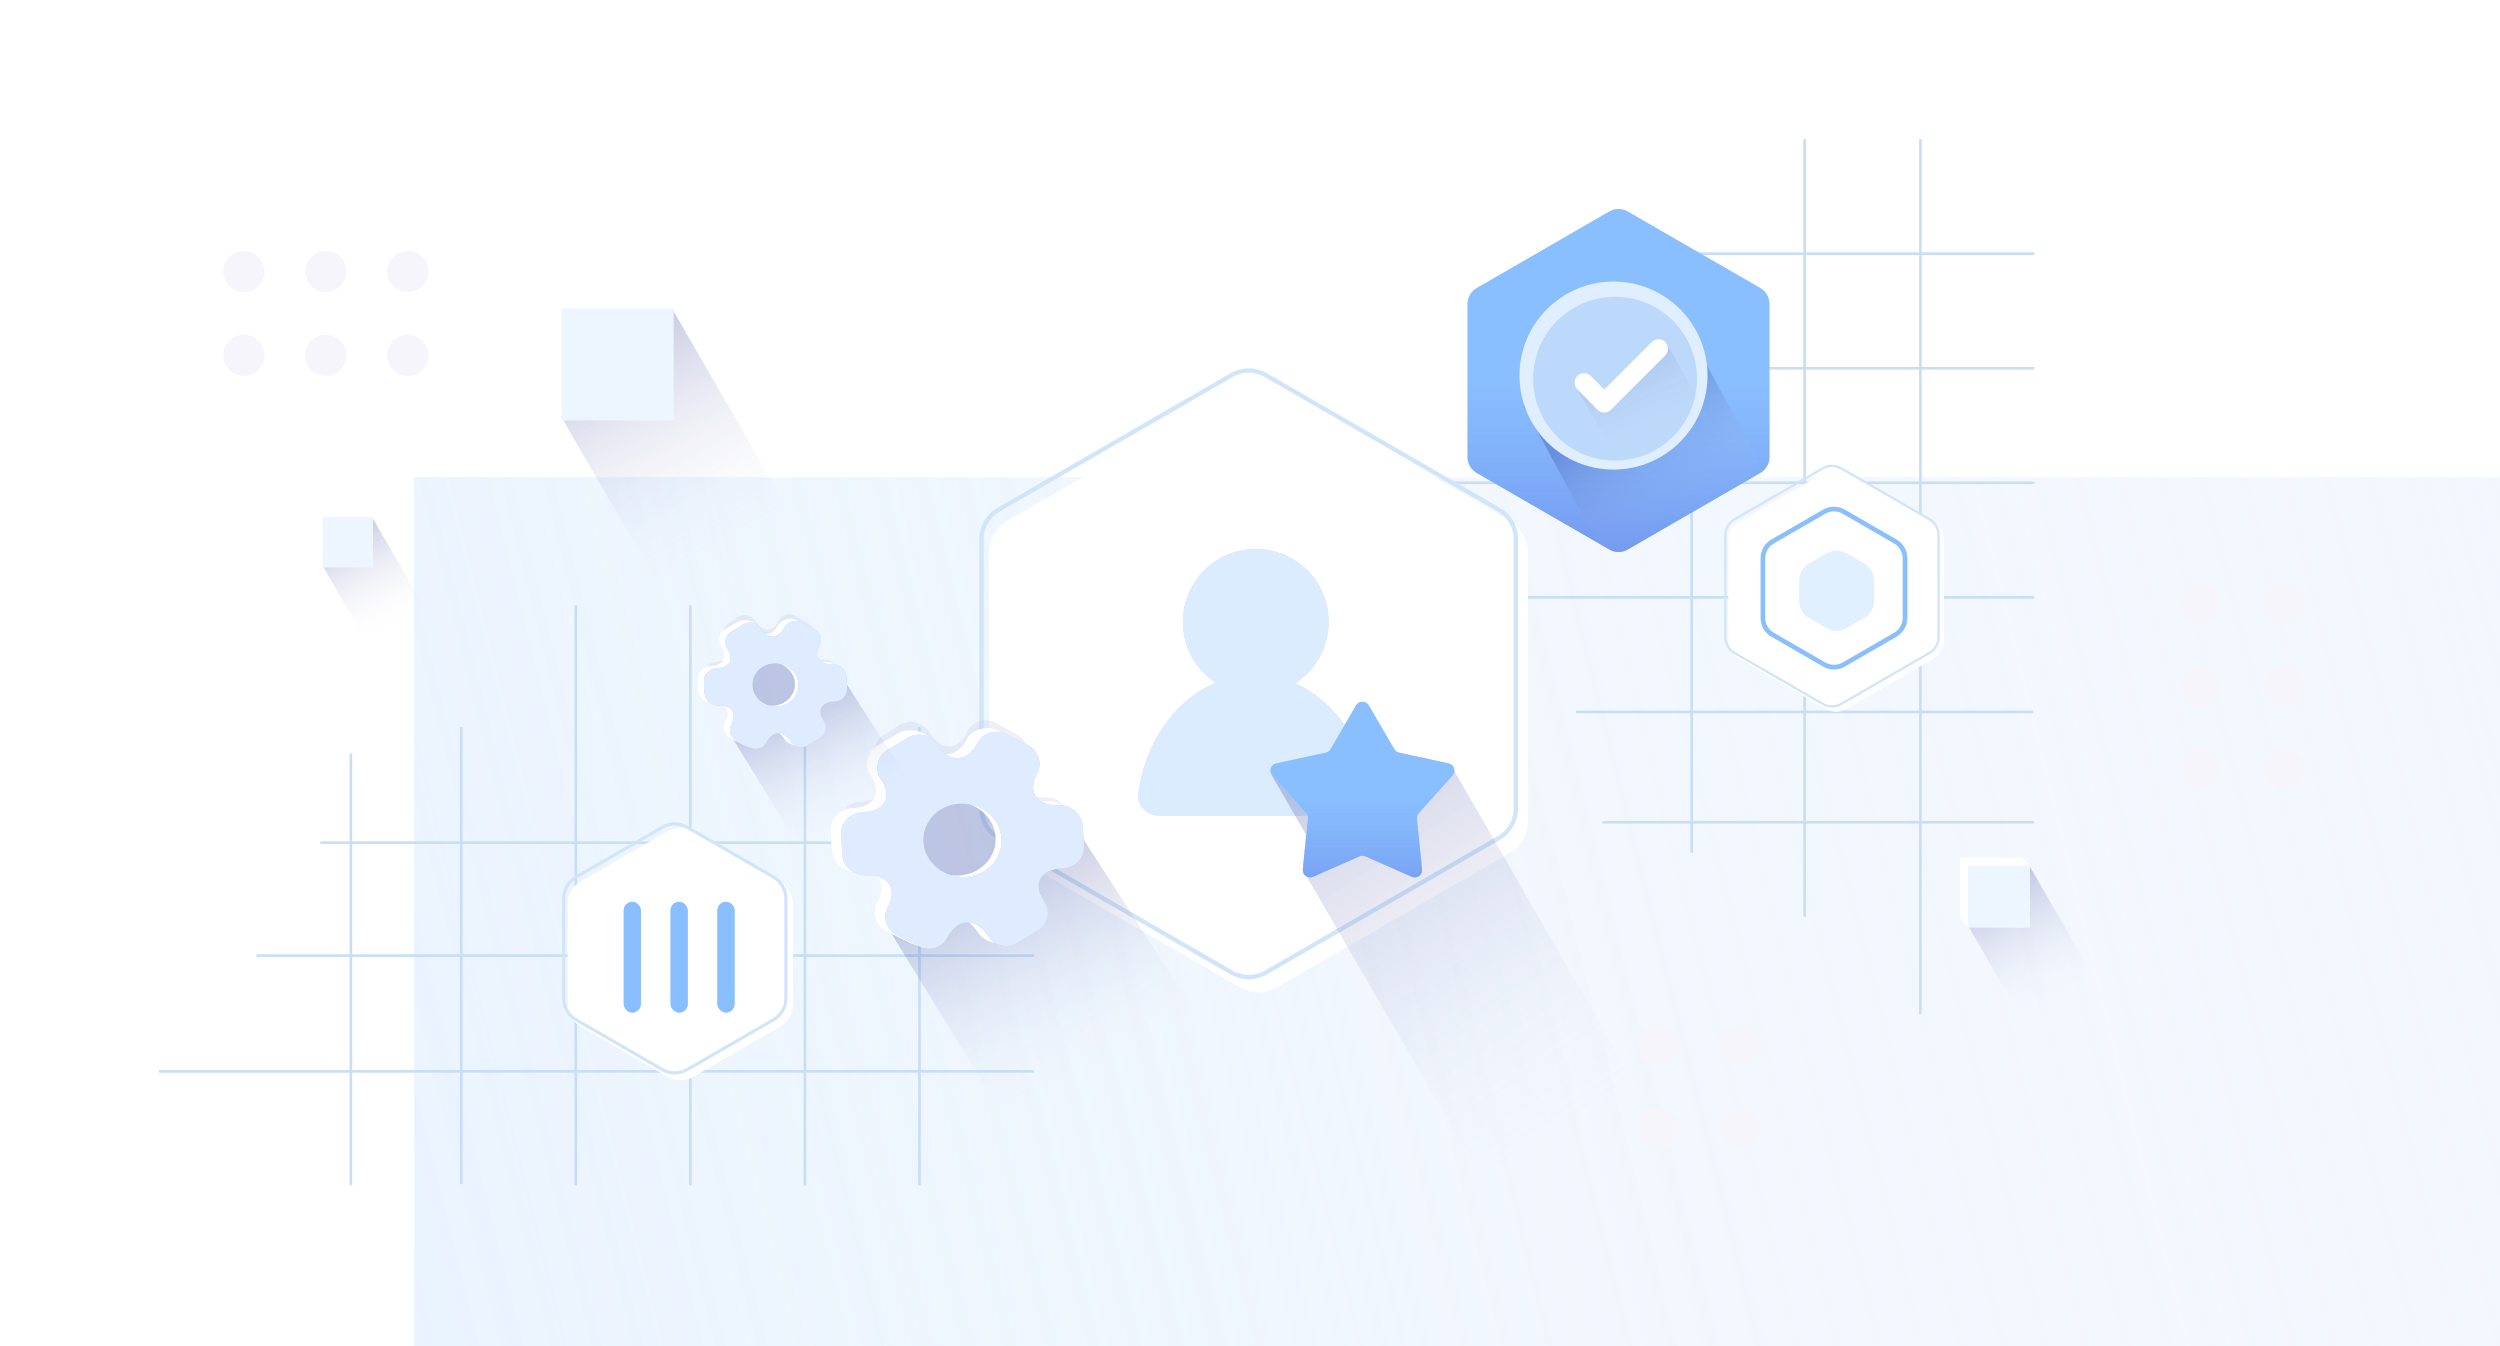 <?xml version="1.0" encoding="UTF-8"?> <svg xmlns="http://www.w3.org/2000/svg" width="884" height="476" viewBox="0 0 884 476" fill="none"><g clip-path="url(#clip0_12218_1484)"><rect width="884" height="476" fill="white"></rect><g filter="url(#filter0_f_12218_1484)"><rect x="146.461" y="168.73" width="1475.07" height="614.533" fill="url(#paint0_linear_12218_1484)" fill-opacity="0.7"></rect></g><g filter="url(#filter1_f_12218_1484)"><rect x="1621.54" y="783.27" width="1475.07" height="614.533" transform="rotate(-180 1621.54 783.27)" fill="url(#paint1_linear_12218_1484)" fill-opacity="0.7"></rect></g><path d="M203.607 214.009V419.119" stroke="#C7DEF6" stroke-width="0.929"></path><path d="M163.097 257.09L163.097 418.75" stroke="#C7DEF6" stroke-width="0.929"></path><path d="M124.08 266.383L124.08 419.123" stroke="#C7DEF6" stroke-width="0.929"></path><path d="M244.109 214.009V419.119" stroke="#C7DEF6" stroke-width="0.929"></path><path d="M284.62 262.869L284.62 419.118" stroke="#C7DEF6" stroke-width="0.929"></path><path d="M325.13 257.09V419.121" stroke="#C7DEF6" stroke-width="0.929"></path><path d="M113.269 297.966L305.935 297.966" stroke="#C7DEF6" stroke-width="0.929"></path><path d="M90.714 337.916L365.637 337.916" stroke="#C7DEF6" stroke-width="0.929"></path><path d="M56.254 378.843L365.636 378.843" stroke="#C7DEF6" stroke-width="0.929"></path><path d="M514.215 211.225L719.325 211.225" stroke="#C7DEF6" stroke-width="0.929"></path><path d="M557.297 251.735L718.956 251.735" stroke="#C7DEF6" stroke-width="0.929"></path><path d="M566.589 290.753L719.329 290.753" stroke="#C7DEF6" stroke-width="0.929"></path><path d="M514.215 170.723L719.325 170.723" stroke="#C7DEF6" stroke-width="0.929"></path><path d="M563.076 130.213L719.324 130.213" stroke="#C7DEF6" stroke-width="0.929"></path><path d="M557.297 89.702L719.328 89.702" stroke="#C7DEF6" stroke-width="0.929"></path><path d="M598.172 301.563L598.172 108.897" stroke="#C7DEF6" stroke-width="0.929"></path><path d="M638.123 324.118L638.123 49.195" stroke="#C7DEF6" stroke-width="0.929"></path><path d="M679.049 358.578L679.049 49.195" stroke="#C7DEF6" stroke-width="0.929"></path><g filter="url(#filter2_i_12218_1484)"><circle cx="142.239" cy="94.084" r="7.286" transform="rotate(90 142.239 94.084)" fill="#F5F5FB"></circle><circle cx="142.239" cy="123.718" r="7.286" transform="rotate(90 142.239 123.718)" fill="#F5F5FB"></circle><circle cx="113.264" cy="94.084" r="7.286" transform="rotate(90 113.264 94.084)" fill="#F5F5FB"></circle><circle cx="113.264" cy="123.718" r="7.286" transform="rotate(90 113.264 123.718)" fill="#F5F5FB"></circle><path d="M84.297 101.371C80.273 101.371 77.01 98.109 77.01 94.084C77.01 90.06 80.273 86.798 84.297 86.798C88.321 86.798 91.583 90.06 91.583 94.084C91.583 98.109 88.321 101.371 84.297 101.371Z" fill="#F5F5FB"></path><circle cx="84.297" cy="123.718" r="7.286" transform="rotate(90 84.297 123.718)" fill="#F5F5FB"></circle></g><g filter="url(#filter3_i_12218_1484)"><circle cx="776.108" cy="211.81" r="7.286" fill="#F5F5FB"></circle><circle cx="805.741" cy="211.81" r="7.286" fill="#F5F5FB"></circle><circle cx="776.108" cy="240.787" r="7.286" fill="#F5F5FB"></circle><circle cx="805.741" cy="240.787" r="7.286" fill="#F5F5FB"></circle><path d="M783.394 269.753C783.394 273.777 780.132 277.039 776.108 277.039C772.083 277.039 768.821 273.777 768.821 269.753C768.821 265.729 772.083 262.467 776.108 262.467C780.132 262.467 783.394 265.729 783.394 269.753Z" fill="#F5F5FB"></path><circle cx="805.741" cy="269.753" r="7.286" fill="#F5F5FB"></circle></g><g filter="url(#filter4_i_12218_1484)"><circle cx="613.413" cy="367.543" r="7.286" transform="rotate(90 613.413 367.543)" fill="#F5F5FB"></circle><circle cx="613.413" cy="397.177" r="7.286" transform="rotate(90 613.413 397.177)" fill="#F5F5FB"></circle><path d="M584.446 374.83C580.422 374.83 577.16 371.567 577.16 367.543C577.16 363.519 580.422 360.257 584.446 360.257C588.47 360.257 591.732 363.519 591.732 367.543C591.732 371.567 588.47 374.83 584.446 374.83Z" fill="#F5F5FB"></path><circle cx="584.446" cy="397.177" r="7.286" transform="rotate(90 584.446 397.177)" fill="#F5F5FB"></circle></g><g filter="url(#filter5_i_12218_1484)"><path d="M435.125 131.974C439.094 129.682 443.984 129.682 447.953 131.974L530.387 179.567C534.356 181.859 536.801 186.094 536.801 190.677V285.864C536.801 290.447 534.356 294.681 530.387 296.973L447.953 344.566C443.984 346.858 439.094 346.858 435.125 344.566L352.691 296.973C348.722 294.681 346.277 290.447 346.277 285.864V190.677C346.277 186.094 348.722 181.859 352.691 179.567L435.125 131.974Z" fill="white"></path></g><path d="M435.51 132.641C439.241 130.487 443.837 130.487 447.568 132.641L530.003 180.234C533.733 182.388 536.032 186.369 536.032 190.677V285.864C536.032 290.171 533.733 294.152 530.003 296.306L447.568 343.9C443.837 346.054 439.241 346.053 435.51 343.9L353.076 296.306C349.345 294.152 347.047 290.171 347.047 285.864V190.677C347.047 186.369 349.345 182.388 353.076 180.234L435.51 132.641Z" stroke="#D1E5FA" stroke-width="1.54"></path><g filter="url(#filter6_i_12218_1484)"><path d="M441.975 191.14C456.215 191.14 467.757 202.684 467.757 216.923C467.757 226.063 463.001 234.092 455.828 238.67C456.377 238.91 456.923 239.162 457.464 239.43C462.513 241.93 467.102 245.595 470.966 250.215C474.831 254.835 477.897 260.319 479.989 266.356C481.246 269.985 482.138 273.771 482.648 277.633C483.211 281.895 479.672 285.396 475.373 285.396H407.699C403.4 285.396 399.861 281.895 400.424 277.633C400.935 273.771 401.825 269.985 403.083 266.356C405.174 260.319 408.24 254.835 412.105 250.215C415.97 245.595 420.558 241.93 425.608 239.43C426.323 239.076 427.046 238.749 427.774 238.444C420.796 233.83 416.192 225.915 416.192 216.923C416.192 202.684 427.736 191.14 441.975 191.14Z" fill="#D9D9D9"></path><path d="M441.975 191.14C456.215 191.14 467.757 202.684 467.757 216.923C467.757 226.063 463.001 234.092 455.828 238.67C456.377 238.91 456.923 239.162 457.464 239.43C462.513 241.93 467.102 245.595 470.966 250.215C474.831 254.835 477.897 260.319 479.989 266.356C481.246 269.985 482.138 273.771 482.648 277.633C483.211 281.895 479.672 285.396 475.373 285.396H407.699C403.4 285.396 399.861 281.895 400.424 277.633C400.935 273.771 401.825 269.985 403.083 266.356C405.174 260.319 408.24 254.835 412.105 250.215C415.97 245.595 420.558 241.93 425.608 239.43C426.323 239.076 427.046 238.749 427.774 238.444C420.796 233.83 416.192 225.915 416.192 216.923C416.192 202.684 427.736 191.14 441.975 191.14Z" fill="#DCECFF"></path></g><path d="M473.108 270.452L480.269 252.051L492.974 271.213L513.421 271.213L600.545 422.116L519.905 409.864L460.864 307.885L461.794 295.085L449.735 274.256L473.108 270.452Z" fill="url(#paint2_linear_12218_1484)" style="mix-blend-mode:multiply"></path><path d="M479.514 249.425C480.515 247.706 482.998 247.706 483.999 249.425L493.021 264.915C493.388 265.545 494.003 265.991 494.715 266.145L512.235 269.939C514.178 270.36 514.946 272.721 513.62 274.204L501.676 287.572C501.191 288.115 500.956 288.837 501.03 289.562L502.835 307.397C503.036 309.376 501.027 310.835 499.207 310.033L482.803 302.804C482.137 302.51 481.377 302.51 480.71 302.804L464.307 310.033C462.487 310.835 460.478 309.376 460.678 307.397L462.484 289.562C462.557 288.837 462.323 288.115 461.837 287.572L449.893 274.204C448.568 272.721 449.335 270.36 451.279 269.939L468.799 266.145C469.511 265.991 470.126 265.545 470.492 264.915L479.514 249.425Z" fill="#DFECFF"></path><path d="M479.514 249.425C480.515 247.706 482.998 247.706 483.999 249.425L493.021 264.915C493.388 265.545 494.003 265.991 494.715 266.145L512.235 269.939C514.178 270.36 514.946 272.721 513.62 274.204L501.676 287.572C501.191 288.115 500.956 288.837 501.03 289.562L502.835 307.397C503.036 309.376 501.027 310.835 499.207 310.033L482.803 302.804C482.137 302.51 481.377 302.51 480.71 302.804L464.307 310.033C462.487 310.835 460.478 309.376 460.678 307.397L462.484 289.562C462.557 288.837 462.323 288.115 461.837 287.572L449.893 274.204C448.568 272.721 449.335 270.36 451.279 269.939L468.799 266.145C469.511 265.991 470.126 265.545 470.492 264.915L479.514 249.425Z" fill="#89BFFF"></path><path d="M479.514 249.425C480.515 247.706 482.998 247.706 483.999 249.425L493.021 264.915C493.388 265.545 494.003 265.991 494.715 266.145L512.235 269.939C514.178 270.36 514.946 272.721 513.62 274.204L501.676 287.572C501.191 288.115 500.956 288.837 501.03 289.562L502.835 307.397C503.036 309.376 501.027 310.835 499.207 310.033L482.803 302.804C482.137 302.51 481.377 302.51 480.71 302.804L464.307 310.033C462.487 310.835 460.478 309.376 460.678 307.397L462.484 289.562C462.557 288.837 462.323 288.115 461.837 287.572L449.893 274.204C448.568 272.721 449.335 270.36 451.279 269.939L468.799 266.145C469.511 265.991 470.126 265.545 470.492 264.915L479.514 249.425Z" fill="url(#paint3_linear_12218_1484)"></path><g filter="url(#filter7_i_12218_1484)"><path d="M567.699 73.396C569.693 72.244 572.151 72.244 574.145 73.396L621.073 100.49C623.068 101.641 624.297 103.77 624.297 106.073V160.26C624.297 162.564 623.068 164.692 621.073 165.843L574.145 192.937C572.151 194.089 569.693 194.089 567.699 192.937L520.771 165.843C518.776 164.692 517.547 162.564 517.547 160.26V106.073C517.547 103.77 518.776 101.641 520.771 100.49L567.699 73.396Z" fill="#89BFFF"></path><path d="M567.699 73.396C569.693 72.244 572.151 72.244 574.145 73.396L621.073 100.49C623.068 101.641 624.297 103.77 624.297 106.073V160.26C624.297 162.564 623.068 164.692 621.073 165.843L574.145 192.937C572.151 194.089 569.693 194.089 567.699 192.937L520.771 165.843C518.776 164.692 517.547 162.564 517.547 160.26V106.073C517.547 103.77 518.776 101.641 520.771 100.49L567.699 73.396Z" fill="url(#paint4_linear_12218_1484)"></path></g><path style="mix-blend-mode:multiply" d="M553.56 130.139L569.145 122.844L582.032 114.159L591.085 114.716L597.032 117.174L628.111 174.474L572.773 206.423L538.767 143.538L542.063 140.546L553.56 130.139Z" fill="url(#paint5_linear_12218_1484)"></path><circle cx="570.534" cy="132.799" r="33.244" fill="#E0EFFF"></circle><g filter="url(#filter8_i_12218_1484)"><circle cx="570.531" cy="132.799" r="28.975" fill="#BCD9FB"></circle></g><path style="mix-blend-mode:multiply" d="M563.142 135.759L569.076 138.326L576.366 131.872L580.164 126.598L585.92 122.443L589.194 121.277L607.911 153.696L577.176 171.44L557.208 136.952L562.01 137.246L563.142 135.759Z" fill="url(#paint6_linear_12218_1484)"></path><path fill-rule="evenodd" clip-rule="evenodd" d="M569.619 144.893C568.95 145.562 568.102 145.874 567.255 145.874C566.407 145.874 565.56 145.562 564.89 144.893L557.752 137.666C556.459 136.372 556.459 134.231 557.752 132.937C559.046 131.643 561.188 131.643 562.481 132.937L567.299 137.755L584.118 120.936C585.412 119.642 587.553 119.642 588.847 120.936C590.141 122.23 590.141 124.416 588.802 125.71L569.619 144.893Z" fill="white"></path><g filter="url(#filter9_i_12218_1484)"><path d="M644.35 165.227C646.478 163.998 649.101 163.998 651.229 165.227L682.463 183.259C684.591 184.488 685.902 186.759 685.902 189.217V225.282C685.902 227.74 684.591 230.012 682.463 231.24L651.229 249.273C649.101 250.502 646.478 250.502 644.35 249.273L613.116 231.24C610.988 230.012 609.676 227.74 609.676 225.282V189.217C609.676 186.759 610.988 184.488 613.116 183.259L644.35 165.227Z" fill="white"></path></g><path d="M644.556 165.584C646.556 164.429 649.022 164.429 651.022 165.584L682.256 183.617C684.257 184.772 685.489 186.907 685.489 189.217V225.283C685.489 227.593 684.257 229.728 682.256 230.883L651.022 248.916C649.022 250.071 646.556 250.071 644.556 248.916L613.322 230.883C611.322 229.728 610.089 227.593 610.089 225.283V189.217C610.089 186.907 611.322 184.772 613.322 183.617L644.556 165.584Z" stroke="#D1E5FA" stroke-width="0.826"></path><g filter="url(#filter10_i_12218_1484)"><path d="M644.513 194.133C646.641 192.905 649.264 192.905 651.393 194.133L657.742 197.799C659.87 199.028 661.181 201.299 661.181 203.757V211.088C661.181 213.546 659.87 215.817 657.742 217.046L651.393 220.712C649.264 221.941 646.641 221.941 644.513 220.712L638.164 217.046C636.035 215.817 634.724 213.546 634.724 211.088V203.757C634.724 201.299 636.035 199.028 638.164 197.799L644.513 194.133Z" fill="#E1F0FF"></path></g><path d="M645.048 180.92C647.177 179.691 649.799 179.691 651.928 180.92L670.178 191.457C672.306 192.686 673.618 194.957 673.618 197.415V218.488C673.618 220.946 672.306 223.217 670.178 224.446L651.928 234.982C649.799 236.211 647.177 236.211 645.048 234.982L626.798 224.446C624.67 223.217 623.359 220.946 623.359 218.488V197.415C623.359 194.957 624.67 192.686 626.798 191.457L645.048 180.92Z" stroke="#89BFFF" stroke-width="1.651" stroke-linecap="round"></path><path style="mix-blend-mode:multiply" d="M323.081 266.753L321.007 279.98L310.903 284.917L298.71 295.27L315.094 303.121L321.007 315.776L315.094 329.903L386.14 445.781L437.649 381.299L375.477 284.917L371.661 288.986L356.946 283.788L344.762 266.502L336.397 274.763L328.043 263.873L323.081 266.753Z" fill="url(#paint7_linear_12218_1484)"></path><g opacity="0.24" filter="url(#filter11_f_12218_1484)"><path fill-rule="evenodd" clip-rule="evenodd" d="M371.275 305.553C375.512 305.445 378.71 301.783 378.397 297.349L378.232 290.713C378.639 286.419 374.347 281.945 370.627 281.972L369.739 281.99C362.423 282.167 359.071 276.807 362.288 270.074L363.666 270.292C365.303 266.933 362.945 261.594 359.576 259.762L352.33 255.663C348.521 253.505 343.886 254.944 342.004 258.819C338.821 265.529 332.842 265.651 328.743 259.096C326.387 255.329 321.582 254.075 318.052 256.373L312.136 260.226C308.639 262.502 307.697 268.299 310.075 272.102C314.174 278.657 311.523 283.303 304.185 283.444C299.948 283.553 296.75 287.215 297.063 291.649L297.653 300.081C297.854 304.77 300.302 308.452 304.022 308.425L305.721 307.008C313.038 306.831 316.389 312.191 313.172 318.923L312.783 319.738C311.191 323.169 312.425 328.986 315.794 330.819L323.175 333.407C326.984 335.565 331.62 334.126 333.468 330.273C336.685 323.541 342.664 323.419 346.763 329.974C349.118 333.741 353.923 334.995 357.453 332.697L363.37 328.844C366.843 326.531 367.809 321.57 365.431 317.768C361.332 311.212 363.959 305.731 371.275 305.553ZM330.393 282.752C336.409 278.835 344.622 280.927 348.675 287.408C352.729 293.89 351.127 302.372 345.111 306.289C339.095 310.207 330.881 308.115 326.828 301.633C322.775 295.152 324.376 286.67 330.393 282.752Z" fill="#B7C1E2"></path></g><path fill-rule="evenodd" clip-rule="evenodd" d="M362.922 272.166C364.947 268.443 363.374 263.843 359.378 261.897L353.548 258.722C350.033 256.222 344.013 257.702 342.176 260.938L341.747 261.715C338.242 268.14 331.924 268.362 327.702 262.21L328.58 261.125C326.49 258.028 320.687 257.401 317.416 259.402L310.243 263.628C306.47 265.848 305.398 270.582 307.813 274.149C312.033 280.261 309.149 285.5 301.422 285.772C296.983 285.928 293.494 289.463 293.72 293.669L294.098 300.719C294.321 304.885 298.87 308.599 303.352 308.441C311.079 308.169 313.777 312.788 310.23 319.214C308.205 322.937 309.778 327.537 313.774 329.484L321.372 333.189C325.534 335.359 329.945 335.08 331.782 331.845L331.405 329.665C334.91 323.24 341.227 323.018 345.449 329.17L345.96 329.914C348.136 333.008 353.791 334.848 357.062 332.847L362.994 327.749C366.767 325.529 367.839 320.795 365.426 317.268C361.204 311.116 364.088 305.878 371.815 305.605C376.255 305.449 379.743 301.914 379.518 297.708L379.14 290.658C378.874 286.494 375.06 283.176 370.578 283.334C362.851 283.607 359.418 278.591 362.922 272.166ZM324.298 297.072C323.914 289.903 329.832 283.836 337.471 283.567C345.111 283.297 351.656 288.925 352.041 296.094C352.425 303.263 346.507 309.33 338.867 309.6C331.227 309.869 324.682 304.241 324.298 297.072Z" fill="white"></path><path fill-rule="evenodd" clip-rule="evenodd" d="M366.655 273.596C368.679 269.873 367.107 265.274 363.111 263.329L355.515 259.624C352.042 257.86 347.749 259.135 345.912 262.37L345.484 263.147C341.979 269.571 335.663 269.793 331.442 263.642L330.931 262.898C328.841 259.802 324.427 258.834 321.157 260.835L313.985 265.06C310.213 267.28 309.141 272.012 311.556 275.579C315.775 281.69 312.891 286.928 305.166 287.2C300.727 287.356 297.239 290.89 297.464 295.095L297.842 302.144C298.066 306.31 301.878 309.626 306.36 309.468C314.085 309.196 317.518 314.211 313.971 320.636C311.947 324.359 313.519 328.958 317.515 330.904L325.111 334.608C328.584 336.372 332.878 335.097 334.714 331.862L335.143 331.085C338.647 324.661 344.964 324.439 349.185 330.59L349.695 331.334C351.871 334.427 356.284 335.395 359.555 333.394L366.727 329.169C370.499 326.949 371.571 322.217 369.158 318.69C364.937 312.539 367.821 307.301 375.546 307.029C379.985 306.873 383.473 303.339 383.247 299.134L382.87 292.085C382.604 287.921 378.791 284.604 374.309 284.762C366.584 285.035 363.151 280.02 366.655 273.596ZM326.463 297.604C326.079 290.435 331.997 284.368 339.637 284.099C347.277 283.83 353.822 289.457 354.206 296.626C354.59 303.795 348.672 309.862 341.032 310.132C333.392 310.401 326.847 304.773 326.463 297.604Z" fill="#89BFFF"></path><path fill-rule="evenodd" clip-rule="evenodd" d="M366.655 273.596C368.679 269.873 367.107 265.274 363.111 263.329L355.515 259.624C352.042 257.86 347.749 259.135 345.912 262.37L345.484 263.147C341.979 269.571 335.663 269.793 331.442 263.642L330.931 262.898C328.841 259.802 324.427 258.834 321.157 260.835L313.985 265.06C310.213 267.28 309.141 272.012 311.556 275.579C315.775 281.69 312.891 286.928 305.166 287.2C300.727 287.356 297.239 290.89 297.464 295.095L297.842 302.144C298.066 306.31 301.878 309.626 306.36 309.468C314.085 309.196 317.518 314.211 313.971 320.636C311.947 324.359 313.519 328.958 317.515 330.904L325.111 334.608C328.584 336.372 332.878 335.097 334.714 331.862L335.143 331.085C338.647 324.661 344.964 324.439 349.185 330.59L349.695 331.334C351.871 334.427 356.284 335.395 359.555 333.394L366.727 329.169C370.499 326.949 371.571 322.217 369.158 318.69C364.937 312.539 367.821 307.301 375.546 307.029C379.985 306.873 383.473 303.339 383.247 299.134L382.87 292.085C382.604 287.921 378.791 284.604 374.309 284.762C366.584 285.035 363.151 280.02 366.655 273.596ZM326.463 297.604C326.079 290.435 331.997 284.368 339.637 284.099C347.277 283.83 353.822 289.457 354.206 296.626C354.59 303.795 348.672 309.862 341.032 310.132C333.392 310.401 326.847 304.773 326.463 297.604Z" fill="#E7E9F5"></path><path fill-rule="evenodd" clip-rule="evenodd" d="M366.655 273.596C368.679 269.873 367.107 265.274 363.111 263.329L355.515 259.624C352.042 257.86 347.749 259.135 345.912 262.37L345.484 263.147C341.979 269.571 335.663 269.793 331.442 263.642L330.931 262.898C328.841 259.802 324.427 258.834 321.157 260.835L313.985 265.06C310.213 267.28 309.141 272.012 311.556 275.579C315.775 281.69 312.891 286.928 305.166 287.2C300.727 287.356 297.239 290.89 297.464 295.095L297.842 302.144C298.066 306.31 301.878 309.626 306.36 309.468C314.085 309.196 317.518 314.211 313.971 320.636C311.947 324.359 313.519 328.958 317.515 330.904L325.111 334.608C328.584 336.372 332.878 335.097 334.714 331.862L335.143 331.085C338.647 324.661 344.964 324.439 349.185 330.59L349.695 331.334C351.871 334.427 356.284 335.395 359.555 333.394L366.727 329.169C370.499 326.949 371.571 322.217 369.158 318.69C364.937 312.539 367.821 307.301 375.546 307.029C379.985 306.873 383.473 303.339 383.247 299.134L382.87 292.085C382.604 287.921 378.791 284.604 374.309 284.762C366.584 285.035 363.151 280.02 366.655 273.596ZM326.463 297.604C326.079 290.435 331.997 284.368 339.637 284.099C347.277 283.83 353.822 289.457 354.206 296.626C354.59 303.795 348.672 309.862 341.032 310.132C333.392 310.401 326.847 304.773 326.463 297.604Z" fill="#DFECFF"></path><path style="mix-blend-mode:multiply" d="M264.021 224.287L262.799 232.082L256.844 234.992L249.659 241.093L259.314 245.719L262.799 253.177L259.314 261.502L301.182 329.79L331.536 291.79L294.898 234.992L292.649 237.39L283.977 234.327L276.797 224.14L271.868 229.008L266.945 222.59L264.021 224.287Z" fill="url(#paint8_linear_12218_1484)"></path><g opacity="0.24" filter="url(#filter12_f_12218_1484)"><path fill-rule="evenodd" clip-rule="evenodd" d="M292.426 247.163C294.923 247.099 296.807 244.941 296.623 242.328L296.525 238.417C296.765 235.887 294.236 233.251 292.044 233.267L291.52 233.277C287.209 233.381 285.234 230.222 287.13 226.255L287.942 226.383C288.906 224.404 287.517 221.258 285.532 220.178L281.261 217.762C279.017 216.491 276.285 217.339 275.176 219.622C273.3 223.577 269.777 223.648 267.361 219.785C265.973 217.566 263.142 216.827 261.061 218.181L257.575 220.451C255.514 221.793 254.959 225.209 256.36 227.45C258.776 231.313 257.214 234.051 252.889 234.134C250.392 234.198 248.508 236.356 248.692 238.969L249.04 243.938C249.159 246.702 250.601 248.871 252.793 248.855L253.795 248.02C258.106 247.916 260.081 251.075 258.186 255.042L257.956 255.522C257.018 257.544 257.745 260.972 259.731 262.052L264.08 263.577C266.325 264.849 269.057 264.001 270.146 261.73C272.042 257.763 275.565 257.691 277.981 261.554C279.369 263.774 282.2 264.513 284.28 263.159L287.767 260.888C289.814 259.526 290.383 256.602 288.982 254.361C286.566 250.498 288.115 247.267 292.426 247.163ZM268.332 233.719C271.878 231.41 276.718 232.643 279.106 236.463C281.495 240.282 280.551 245.281 277.006 247.589C273.46 249.898 268.62 248.665 266.231 244.846C263.843 241.026 264.787 236.027 268.332 233.719Z" fill="#B7C1E2"></path></g><path fill-rule="evenodd" clip-rule="evenodd" d="M287.501 227.47C288.694 225.276 287.768 222.565 285.413 221.418L281.977 219.547C279.906 218.074 276.358 218.947 275.275 220.853L275.023 221.312C272.957 225.098 269.234 225.229 266.746 221.603L267.264 220.964C266.032 219.139 262.612 218.769 260.684 219.948L256.457 222.439C254.234 223.747 253.602 226.537 255.025 228.639C257.512 232.241 255.813 235.328 251.259 235.488C248.643 235.58 246.587 237.663 246.72 240.142L246.943 244.297C247.074 246.752 249.755 248.941 252.396 248.848C256.95 248.687 258.54 251.409 256.449 255.196C255.256 257.39 256.183 260.101 258.538 261.248L263.016 263.431C265.468 264.71 268.068 264.546 269.15 262.639L268.928 261.355C270.993 257.569 274.717 257.437 277.205 261.063L277.505 261.502C278.788 263.325 282.12 264.409 284.048 263.23L287.544 260.225C289.767 258.917 290.399 256.128 288.977 254.049C286.489 250.424 288.189 247.337 292.742 247.176C295.358 247.084 297.414 245.001 297.281 242.522L297.058 238.368C296.902 235.914 294.654 233.959 292.013 234.052C287.46 234.212 285.436 231.256 287.501 227.47ZM264.742 242.152C264.515 237.927 268.003 234.351 272.505 234.193C277.007 234.034 280.864 237.35 281.091 241.575C281.317 245.8 277.83 249.375 273.327 249.534C268.825 249.693 264.968 246.376 264.742 242.152Z" fill="white"></path><path fill-rule="evenodd" clip-rule="evenodd" d="M289.712 228.31C290.904 226.116 289.978 223.406 287.623 222.259L283.147 220.076C281.1 219.037 278.57 219.788 277.488 221.694L277.235 222.153C275.17 225.938 271.448 226.069 268.96 222.444L268.659 222.006C267.427 220.181 264.827 219.611 262.899 220.79L258.673 223.28C256.45 224.588 255.818 227.377 257.241 229.479C259.727 233.08 258.028 236.166 253.476 236.327C250.86 236.419 248.804 238.502 248.937 240.98L249.16 245.134C249.291 247.588 251.538 249.543 254.179 249.45C258.732 249.289 260.755 252.245 258.665 256.031C257.472 258.225 258.398 260.935 260.753 262.082L265.23 264.265C267.276 265.304 269.806 264.553 270.888 262.647L271.141 262.188C273.206 258.403 276.929 258.272 279.416 261.897L279.717 262.335C280.999 264.158 283.6 264.729 285.528 263.549L289.754 261.059C291.977 259.751 292.608 256.962 291.187 254.884C288.699 251.26 290.398 248.173 294.951 248.012C297.567 247.92 299.622 245.838 299.489 243.36L299.267 239.206C299.11 236.752 296.863 234.797 294.222 234.891C289.67 235.051 287.646 232.096 289.712 228.31ZM266.026 242.458C265.8 238.234 269.287 234.658 273.789 234.499C278.292 234.341 282.149 237.657 282.375 241.882C282.602 246.107 279.114 249.682 274.612 249.841C270.11 250 266.253 246.683 266.026 242.458Z" fill="#89BFFF"></path><path fill-rule="evenodd" clip-rule="evenodd" d="M289.712 228.31C290.904 226.116 289.978 223.406 287.623 222.259L283.147 220.076C281.1 219.037 278.57 219.788 277.488 221.694L277.235 222.153C275.17 225.938 271.448 226.069 268.96 222.444L268.659 222.006C267.427 220.181 264.827 219.611 262.899 220.79L258.673 223.28C256.45 224.588 255.818 227.377 257.241 229.479C259.727 233.08 258.028 236.166 253.476 236.327C250.86 236.419 248.804 238.502 248.937 240.98L249.16 245.134C249.291 247.588 251.538 249.543 254.179 249.45C258.732 249.289 260.755 252.245 258.665 256.031C257.472 258.225 258.398 260.935 260.753 262.082L265.23 264.265C267.276 265.304 269.806 264.553 270.888 262.647L271.141 262.188C273.206 258.403 276.929 258.272 279.416 261.897L279.717 262.335C280.999 264.158 283.6 264.729 285.528 263.549L289.754 261.059C291.977 259.751 292.608 256.962 291.187 254.884C288.699 251.26 290.398 248.173 294.951 248.012C297.567 247.92 299.622 245.838 299.489 243.36L299.267 239.206C299.11 236.752 296.863 234.797 294.222 234.891C289.67 235.051 287.646 232.096 289.712 228.31ZM266.026 242.458C265.8 238.234 269.287 234.658 273.789 234.499C278.292 234.341 282.149 237.657 282.375 241.882C282.602 246.107 279.114 249.682 274.612 249.841C270.11 250 266.253 246.683 266.026 242.458Z" fill="#E7E9F5"></path><path fill-rule="evenodd" clip-rule="evenodd" d="M289.712 228.31C290.904 226.116 289.978 223.406 287.623 222.259L283.147 220.076C281.1 219.037 278.57 219.788 277.488 221.694L277.235 222.153C275.17 225.938 271.448 226.069 268.96 222.444L268.659 222.006C267.427 220.181 264.827 219.611 262.899 220.79L258.673 223.28C256.45 224.588 255.818 227.377 257.241 229.479C259.727 233.08 258.028 236.166 253.476 236.327C250.86 236.419 248.804 238.502 248.937 240.98L249.16 245.134C249.291 247.588 251.538 249.543 254.179 249.45C258.732 249.289 260.755 252.245 258.665 256.031C257.472 258.225 258.398 260.935 260.753 262.082L265.23 264.265C267.276 265.304 269.806 264.553 270.888 262.647L271.141 262.188C273.206 258.403 276.929 258.272 279.416 261.897L279.717 262.335C280.999 264.158 283.6 264.729 285.528 263.549L289.754 261.059C291.977 259.751 292.608 256.962 291.187 254.884C288.699 251.26 290.398 248.173 294.951 248.012C297.567 247.92 299.622 245.838 299.489 243.36L299.267 239.206C299.11 236.752 296.863 234.797 294.222 234.891C289.67 235.051 287.646 232.096 289.712 228.31ZM266.026 242.458C265.8 238.234 269.287 234.658 273.789 234.499C278.292 234.341 282.149 237.657 282.375 241.882C282.602 246.107 279.114 249.682 274.612 249.841C270.11 250 266.253 246.683 266.026 242.458Z" fill="#DFECFF"></path><g filter="url(#filter13_i_12218_1484)"><path d="M233.92 292.037C236.814 290.366 240.38 290.366 243.274 292.037L273.78 309.649C276.674 311.32 278.456 314.408 278.456 317.75V352.975C278.456 356.317 276.674 359.405 273.78 361.075L243.274 378.688C240.38 380.359 236.814 380.359 233.92 378.688L203.414 361.075C200.52 359.405 198.737 356.317 198.737 352.975V317.75C198.737 314.408 200.52 311.32 203.414 309.649L233.92 292.037Z" fill="white"></path></g><path d="M234.201 292.523C236.921 290.952 240.273 290.952 242.993 292.523L273.499 310.135C276.219 311.706 277.895 314.608 277.895 317.75V352.975C277.895 356.116 276.219 359.019 273.499 360.589L242.993 378.202C240.273 379.772 236.921 379.772 234.201 378.202L203.695 360.589C200.975 359.019 199.298 356.116 199.298 352.975V317.75C199.298 314.608 200.975 311.706 203.695 310.135L234.201 292.523Z" stroke="#D1E5FA" stroke-width="1.123"></path><g filter="url(#filter14_i_12218_1484)"><rect x="219.018" y="315.788" width="6.023" height="39.147" rx="3.011" fill="#89BFFF"></rect><rect x="219.018" y="315.788" width="6.023" height="39.147" rx="3.011" fill="#89BFFF"></rect></g><g filter="url(#filter15_i_12218_1484)"><rect x="252.147" y="315.788" width="6.023" height="39.147" rx="3.011" fill="#89BFFF"></rect><rect x="252.147" y="315.788" width="6.023" height="39.147" rx="3.011" fill="#89BFFF"></rect></g><g filter="url(#filter16_i_12218_1484)"><rect x="235.583" y="315.788" width="6.023" height="39.147" rx="3.011" fill="#89BFFF"></rect><rect x="235.583" y="315.788" width="6.023" height="39.147" rx="3.011" fill="#89BFFF"></rect></g><path style="mix-blend-mode:multiply" d="M119.227 194.549L125.181 192.149L131.336 182.449L160.345 232.693L139.828 244.539L113.689 199.386L119.227 194.549Z" fill="url(#paint9_linear_12218_1484)"></path><path d="M111.767 180.524H129.464L131.793 182.853V200.55H114.328L111.767 197.755V180.524Z" fill="white"></path><rect x="114.098" y="182.851" width="17.697" height="17.697" fill="#EDF5FE"></rect><path style="mix-blend-mode:multiply" d="M702.264 320.489L709.629 317.52L717.243 305.522L753.124 367.671L727.746 382.323L695.414 326.472L702.264 320.489Z" fill="url(#paint10_linear_12218_1484)"></path><path d="M693.035 303.141H714.925L717.805 306.021V327.912H696.203L693.035 324.455V303.141Z" fill="white"></path><rect x="695.922" y="306.019" width="21.89" height="21.89" fill="#EDF5FE"></rect><path style="mix-blend-mode:multiply" d="M210.015 135.173L223.322 129.808L237.08 108.129L301.915 220.426L256.059 246.901L197.637 145.984L210.015 135.173Z" fill="url(#paint11_linear_12218_1484)"></path><path d="M193.337 103.822H232.891L238.095 109.027V148.581H199.062L193.337 142.335V103.822Z" fill="white"></path><rect x="198.552" y="109.026" width="39.554" height="39.554" fill="#EDF5FE"></rect></g><defs><filter id="filter0_f_12218_1484" x="49.339" y="71.609" width="1669.31" height="808.777" filterUnits="userSpaceOnUse" color-interpolation-filters="sRGB"><feFlood flood-opacity="0" result="BackgroundImageFix"></feFlood><feBlend mode="normal" in="SourceGraphic" in2="BackgroundImageFix" result="shape"></feBlend><feGaussianBlur stdDeviation="48.561" result="effect1_foregroundBlur_12218_1484"></feGaussianBlur></filter><filter id="filter1_f_12218_1484" x="49.35" y="71.614" width="1669.31" height="808.777" filterUnits="userSpaceOnUse" color-interpolation-filters="sRGB"><feFlood flood-opacity="0" result="BackgroundImageFix"></feFlood><feBlend mode="normal" in="SourceGraphic" in2="BackgroundImageFix" result="shape"></feBlend><feGaussianBlur stdDeviation="48.561" result="effect1_foregroundBlur_12218_1484"></feGaussianBlur></filter><filter id="filter2_i_12218_1484" x="77.01" y="86.798" width="74.434" height="46.125" filterUnits="userSpaceOnUse" color-interpolation-filters="sRGB"><feFlood flood-opacity="0" result="BackgroundImageFix"></feFlood><feBlend mode="normal" in="SourceGraphic" in2="BackgroundImageFix" result="shape"></feBlend><feColorMatrix in="SourceAlpha" type="matrix" values="0 0 0 0 0 0 0 0 0 0 0 0 0 0 0 0 0 0 127 0" result="hardAlpha"></feColorMatrix><feOffset dx="1.919" dy="1.919"></feOffset><feGaussianBlur stdDeviation="0.959"></feGaussianBlur><feComposite in2="hardAlpha" operator="arithmetic" k2="-1" k3="1"></feComposite><feColorMatrix type="matrix" values="0 0 0 0 0.008 0 0 0 0 0 0 0 0 0 0.243 0 0 0 0.18 0"></feColorMatrix><feBlend mode="normal" in2="shape" result="effect1_innerShadow_12218_1484"></feBlend></filter><filter id="filter3_i_12218_1484" x="768.821" y="204.524" width="46.125" height="74.434" filterUnits="userSpaceOnUse" color-interpolation-filters="sRGB"><feFlood flood-opacity="0" result="BackgroundImageFix"></feFlood><feBlend mode="normal" in="SourceGraphic" in2="BackgroundImageFix" result="shape"></feBlend><feColorMatrix in="SourceAlpha" type="matrix" values="0 0 0 0 0 0 0 0 0 0 0 0 0 0 0 0 0 0 127 0" result="hardAlpha"></feColorMatrix><feOffset dx="1.919" dy="1.919"></feOffset><feGaussianBlur stdDeviation="0.959"></feGaussianBlur><feComposite in2="hardAlpha" operator="arithmetic" k2="-1" k3="1"></feComposite><feColorMatrix type="matrix" values="0 0 0 0 0.008 0 0 0 0 0 0 0 0 0 0.243 0 0 0 0.18 0"></feColorMatrix><feBlend mode="normal" in2="shape" result="effect1_innerShadow_12218_1484"></feBlend></filter><filter id="filter4_i_12218_1484" x="577.16" y="360.257" width="45.458" height="46.125" filterUnits="userSpaceOnUse" color-interpolation-filters="sRGB"><feFlood flood-opacity="0" result="BackgroundImageFix"></feFlood><feBlend mode="normal" in="SourceGraphic" in2="BackgroundImageFix" result="shape"></feBlend><feColorMatrix in="SourceAlpha" type="matrix" values="0 0 0 0 0 0 0 0 0 0 0 0 0 0 0 0 0 0 127 0" result="hardAlpha"></feColorMatrix><feOffset dx="1.919" dy="1.919"></feOffset><feGaussianBlur stdDeviation="0.959"></feGaussianBlur><feComposite in2="hardAlpha" operator="arithmetic" k2="-1" k3="1"></feComposite><feColorMatrix type="matrix" values="0 0 0 0 0.008 0 0 0 0 0 0 0 0 0 0.243 0 0 0 0.18 0"></feColorMatrix><feBlend mode="normal" in2="shape" result="effect1_innerShadow_12218_1484"></feBlend></filter><filter id="filter5_i_12218_1484" x="346.277" y="130.255" width="193.989" height="220.439" filterUnits="userSpaceOnUse" color-interpolation-filters="sRGB"><feFlood flood-opacity="0" result="BackgroundImageFix"></feFlood><feBlend mode="normal" in="SourceGraphic" in2="BackgroundImageFix" result="shape"></feBlend><feColorMatrix in="SourceAlpha" type="matrix" values="0 0 0 0 0 0 0 0 0 0 0 0 0 0 0 0 0 0 127 0" result="hardAlpha"></feColorMatrix><feOffset dx="3.465" dy="4.62"></feOffset><feGaussianBlur stdDeviation="2.205"></feGaussianBlur><feComposite in2="hardAlpha" operator="arithmetic" k2="-1" k3="1"></feComposite><feColorMatrix type="matrix" values="0 0 0 0 0.133 0 0 0 0 0.165 0 0 0 0 0.369 0 0 0 0.2 0"></feColorMatrix><feBlend mode="normal" in2="shape" result="effect1_innerShadow_12218_1484"></feBlend></filter><filter id="filter6_i_12218_1484" x="400.365" y="191.14" width="84.418" height="97.24" filterUnits="userSpaceOnUse" color-interpolation-filters="sRGB"><feFlood flood-opacity="0" result="BackgroundImageFix"></feFlood><feBlend mode="normal" in="SourceGraphic" in2="BackgroundImageFix" result="shape"></feBlend><feColorMatrix in="SourceAlpha" type="matrix" values="0 0 0 0 0 0 0 0 0 0 0 0 0 0 0 0 0 0 127 0" result="hardAlpha"></feColorMatrix><feOffset dx="2.076" dy="2.984"></feOffset><feGaussianBlur stdDeviation="1.492"></feGaussianBlur><feComposite in2="hardAlpha" operator="arithmetic" k2="-1" k3="1"></feComposite><feColorMatrix type="matrix" values="0 0 0 0 0.133 0 0 0 0 0.165 0 0 0 0 0.369 0 0 0 0.2 0"></feColorMatrix><feBlend mode="normal" in2="shape" result="effect1_innerShadow_12218_1484"></feBlend></filter><filter id="filter7_i_12218_1484" x="517.547" y="72.532" width="108.127" height="122.647" filterUnits="userSpaceOnUse" color-interpolation-filters="sRGB"><feFlood flood-opacity="0" result="BackgroundImageFix"></feFlood><feBlend mode="normal" in="SourceGraphic" in2="BackgroundImageFix" result="shape"></feBlend><feColorMatrix in="SourceAlpha" type="matrix" values="0 0 0 0 0 0 0 0 0 0 0 0 0 0 0 0 0 0 127 0" result="hardAlpha"></feColorMatrix><feOffset dx="1.378" dy="1.378"></feOffset><feGaussianBlur stdDeviation="1.108"></feGaussianBlur><feComposite in2="hardAlpha" operator="arithmetic" k2="-1" k3="1"></feComposite><feColorMatrix type="matrix" values="0 0 0 0 0.133 0 0 0 0 0.165 0 0 0 0 0.369 0 0 0 0.2 0"></feColorMatrix><feBlend mode="normal" in2="shape" result="effect1_innerShadow_12218_1484"></feBlend></filter><filter id="filter8_i_12218_1484" x="541.556" y="103.824" width="58.505" height="59.06" filterUnits="userSpaceOnUse" color-interpolation-filters="sRGB"><feFlood flood-opacity="0" result="BackgroundImageFix"></feFlood><feBlend mode="normal" in="SourceGraphic" in2="BackgroundImageFix" result="shape"></feBlend><feColorMatrix in="SourceAlpha" type="matrix" values="0 0 0 0 0 0 0 0 0 0 0 0 0 0 0 0 0 0 127 0" result="hardAlpha"></feColorMatrix><feOffset dx="0.555" dy="1.11"></feOffset><feGaussianBlur stdDeviation="0.832"></feGaussianBlur><feComposite in2="hardAlpha" operator="arithmetic" k2="-1" k3="1"></feComposite><feColorMatrix type="matrix" values="0 0 0 0 0.008 0 0 0 0 0 0 0 0 0 0.243 0 0 0 0.22 0"></feColorMatrix><feBlend mode="normal" in2="shape" result="effect1_innerShadow_12218_1484"></feBlend></filter><filter id="filter9_i_12218_1484" x="609.676" y="164.305" width="77.697" height="87.36" filterUnits="userSpaceOnUse" color-interpolation-filters="sRGB"><feFlood flood-opacity="0" result="BackgroundImageFix"></feFlood><feBlend mode="normal" in="SourceGraphic" in2="BackgroundImageFix" result="shape"></feBlend><feColorMatrix in="SourceAlpha" type="matrix" values="0 0 0 0 0 0 0 0 0 0 0 0 0 0 0 0 0 0 127 0" result="hardAlpha"></feColorMatrix><feOffset dx="1.471" dy="1.471"></feOffset><feGaussianBlur stdDeviation="1.182"></feGaussianBlur><feComposite in2="hardAlpha" operator="arithmetic" k2="-1" k3="1"></feComposite><feColorMatrix type="matrix" values="0 0 0 0 0.133 0 0 0 0 0.165 0 0 0 0 0.369 0 0 0 0.2 0"></feColorMatrix><feBlend mode="normal" in2="shape" result="effect1_innerShadow_12218_1484"></feBlend></filter><filter id="filter10_i_12218_1484" x="634.724" y="193.212" width="27.928" height="29.893" filterUnits="userSpaceOnUse" color-interpolation-filters="sRGB"><feFlood flood-opacity="0" result="BackgroundImageFix"></feFlood><feBlend mode="normal" in="SourceGraphic" in2="BackgroundImageFix" result="shape"></feBlend><feColorMatrix in="SourceAlpha" type="matrix" values="0 0 0 0 0 0 0 0 0 0 0 0 0 0 0 0 0 0 127 0" result="hardAlpha"></feColorMatrix><feOffset dx="1.471" dy="1.471"></feOffset><feGaussianBlur stdDeviation="1.182"></feGaussianBlur><feComposite in2="hardAlpha" operator="arithmetic" k2="-1" k3="1"></feComposite><feColorMatrix type="matrix" values="0 0 0 0 0.133 0 0 0 0 0.165 0 0 0 0 0.369 0 0 0 0.2 0"></feColorMatrix><feBlend mode="normal" in2="shape" result="effect1_innerShadow_12218_1484"></feBlend></filter><filter id="filter11_f_12218_1484" x="263.299" y="220.915" width="148.863" height="147.241" filterUnits="userSpaceOnUse" color-interpolation-filters="sRGB"><feFlood flood-opacity="0" result="BackgroundImageFix"></feFlood><feBlend mode="normal" in="SourceGraphic" in2="BackgroundImageFix" result="shape"></feBlend><feGaussianBlur stdDeviation="16.872" result="effect1_foregroundBlur_12218_1484"></feGaussianBlur></filter><filter id="filter12_f_12218_1484" x="228.795" y="197.285" width="87.726" height="86.77" filterUnits="userSpaceOnUse" color-interpolation-filters="sRGB"><feFlood flood-opacity="0" result="BackgroundImageFix"></feFlood><feBlend mode="normal" in="SourceGraphic" in2="BackgroundImageFix" result="shape"></feBlend><feGaussianBlur stdDeviation="9.943" result="effect1_foregroundBlur_12218_1484"></feGaussianBlur></filter><filter id="filter13_i_12218_1484" x="198.737" y="290.783" width="81.719" height="91.157" filterUnits="userSpaceOnUse" color-interpolation-filters="sRGB"><feFlood flood-opacity="0" result="BackgroundImageFix"></feFlood><feBlend mode="normal" in="SourceGraphic" in2="BackgroundImageFix" result="shape"></feBlend><feColorMatrix in="SourceAlpha" type="matrix" values="0 0 0 0 0 0 0 0 0 0 0 0 0 0 0 0 0 0 127 0" result="hardAlpha"></feColorMatrix><feOffset dx="1.999" dy="1.999"></feOffset><feGaussianBlur stdDeviation="1.608"></feGaussianBlur><feComposite in2="hardAlpha" operator="arithmetic" k2="-1" k3="1"></feComposite><feColorMatrix type="matrix" values="0 0 0 0 0.133 0 0 0 0 0.165 0 0 0 0 0.369 0 0 0 0.2 0"></feColorMatrix><feBlend mode="normal" in2="shape" result="effect1_innerShadow_12218_1484"></feBlend></filter><filter id="filter14_i_12218_1484" x="219.018" y="315.788" width="7.571" height="42.243" filterUnits="userSpaceOnUse" color-interpolation-filters="sRGB"><feFlood flood-opacity="0" result="BackgroundImageFix"></feFlood><feBlend mode="normal" in="SourceGraphic" in2="BackgroundImageFix" result="shape"></feBlend><feColorMatrix in="SourceAlpha" type="matrix" values="0 0 0 0 0 0 0 0 0 0 0 0 0 0 0 0 0 0 127 0" result="hardAlpha"></feColorMatrix><feOffset dx="1.548" dy="3.097"></feOffset><feGaussianBlur stdDeviation="1.548"></feGaussianBlur><feComposite in2="hardAlpha" operator="arithmetic" k2="-1" k3="1"></feComposite><feColorMatrix type="matrix" values="0 0 0 0 0.133 0 0 0 0 0.166 0 0 0 0 0.367 0 0 0 0.22 0"></feColorMatrix><feBlend mode="normal" in2="shape" result="effect1_innerShadow_12218_1484"></feBlend></filter><filter id="filter15_i_12218_1484" x="252.147" y="315.788" width="7.571" height="42.243" filterUnits="userSpaceOnUse" color-interpolation-filters="sRGB"><feFlood flood-opacity="0" result="BackgroundImageFix"></feFlood><feBlend mode="normal" in="SourceGraphic" in2="BackgroundImageFix" result="shape"></feBlend><feColorMatrix in="SourceAlpha" type="matrix" values="0 0 0 0 0 0 0 0 0 0 0 0 0 0 0 0 0 0 127 0" result="hardAlpha"></feColorMatrix><feOffset dx="1.548" dy="3.097"></feOffset><feGaussianBlur stdDeviation="1.548"></feGaussianBlur><feComposite in2="hardAlpha" operator="arithmetic" k2="-1" k3="1"></feComposite><feColorMatrix type="matrix" values="0 0 0 0 0.133 0 0 0 0 0.166 0 0 0 0 0.367 0 0 0 0.22 0"></feColorMatrix><feBlend mode="normal" in2="shape" result="effect1_innerShadow_12218_1484"></feBlend></filter><filter id="filter16_i_12218_1484" x="235.583" y="315.788" width="7.571" height="42.243" filterUnits="userSpaceOnUse" color-interpolation-filters="sRGB"><feFlood flood-opacity="0" result="BackgroundImageFix"></feFlood><feBlend mode="normal" in="SourceGraphic" in2="BackgroundImageFix" result="shape"></feBlend><feColorMatrix in="SourceAlpha" type="matrix" values="0 0 0 0 0 0 0 0 0 0 0 0 0 0 0 0 0 0 127 0" result="hardAlpha"></feColorMatrix><feOffset dx="1.548" dy="3.097"></feOffset><feGaussianBlur stdDeviation="1.548"></feGaussianBlur><feComposite in2="hardAlpha" operator="arithmetic" k2="-1" k3="1"></feComposite><feColorMatrix type="matrix" values="0 0 0 0 0.133 0 0 0 0 0.166 0 0 0 0 0.367 0 0 0 0.22 0"></feColorMatrix><feBlend mode="normal" in2="shape" result="effect1_innerShadow_12218_1484"></feBlend></filter><linearGradient id="paint0_linear_12218_1484" x1="-529.089" y1="2164" x2="2034.59" y2="1530.19" gradientUnits="userSpaceOnUse"><stop offset="0.012" stop-color="#B0D7FF"></stop><stop offset="0.972" stop-color="#F5F5FB" stop-opacity="0"></stop></linearGradient><linearGradient id="paint1_linear_12218_1484" x1="945.99" y1="2778.54" x2="3509.67" y2="2144.73" gradientUnits="userSpaceOnUse"><stop offset="0.012" stop-color="#B0D7FF"></stop><stop offset="0.972" stop-color="#F5F5FB" stop-opacity="0"></stop></linearGradient><linearGradient id="paint2_linear_12218_1484" x1="470.928" y1="263.295" x2="565.035" y2="405.021" gradientUnits="userSpaceOnUse"><stop stop-color="#0A167D" stop-opacity="0.22"></stop><stop offset="1" stop-color="white" stop-opacity="0"></stop></linearGradient><linearGradient id="paint3_linear_12218_1484" x1="506.043" y1="249.606" x2="506.043" y2="355.786" gradientUnits="userSpaceOnUse"><stop offset="0.293" stop-color="#89BFFF" stop-opacity="0.47"></stop><stop offset="0.881" stop-color="#5A6EDF"></stop><stop offset="1" stop-color="#89BFFF" stop-opacity="0.717"></stop></linearGradient><linearGradient id="paint4_linear_12218_1484" x1="611.79" y1="78.319" x2="611.79" y2="256.997" gradientUnits="userSpaceOnUse"><stop offset="0.293" stop-color="#89BFFF" stop-opacity="0.47"></stop><stop offset="0.881" stop-color="#5A6EDF"></stop><stop offset="1" stop-color="#89BFFF" stop-opacity="0.717"></stop></linearGradient><linearGradient id="paint5_linear_12218_1484" x1="560.814" y1="117.562" x2="601.509" y2="183.495" gradientUnits="userSpaceOnUse"><stop offset="0.399" stop-color="#0A167D" stop-opacity="0.22"></stop><stop offset="0.964" stop-color="white" stop-opacity="0"></stop></linearGradient><linearGradient id="paint6_linear_12218_1484" x1="562.606" y1="111.34" x2="585.934" y2="164.713" gradientUnits="userSpaceOnUse"><stop offset="0.068" stop-color="#0A167D" stop-opacity="0.22"></stop><stop offset="0.952" stop-color="white" stop-opacity="0"></stop></linearGradient><linearGradient id="paint7_linear_12218_1484" x1="325.649" y1="281.632" x2="391.057" y2="417.332" gradientUnits="userSpaceOnUse"><stop offset="0.233" stop-color="#0A167D" stop-opacity="0.22"></stop><stop offset="0.785" stop-color="white" stop-opacity="0"></stop></linearGradient><linearGradient id="paint8_linear_12218_1484" x1="265.534" y1="233.056" x2="304.079" y2="313.024" gradientUnits="userSpaceOnUse"><stop offset="0.233" stop-color="#0A167D" stop-opacity="0.22"></stop><stop offset="0.785" stop-color="white" stop-opacity="0"></stop></linearGradient><linearGradient id="paint9_linear_12218_1484" x1="121.051" y1="188.387" x2="140.107" y2="223.371" gradientUnits="userSpaceOnUse"><stop stop-color="#0A167D" stop-opacity="0.22"></stop><stop offset="1" stop-color="white" stop-opacity="0"></stop></linearGradient><linearGradient id="paint10_linear_12218_1484" x1="704.521" y1="312.867" x2="728.091" y2="356.139" gradientUnits="userSpaceOnUse"><stop stop-color="#0A167D" stop-opacity="0.22"></stop><stop offset="1" stop-color="white" stop-opacity="0"></stop></linearGradient><linearGradient id="paint11_linear_12218_1484" x1="214.093" y1="121.4" x2="256.683" y2="199.59" gradientUnits="userSpaceOnUse"><stop stop-color="#0A167D" stop-opacity="0.22"></stop><stop offset="1" stop-color="white" stop-opacity="0"></stop></linearGradient><clipPath id="clip0_12218_1484"><rect width="884" height="476" fill="white"></rect></clipPath></defs></svg> 